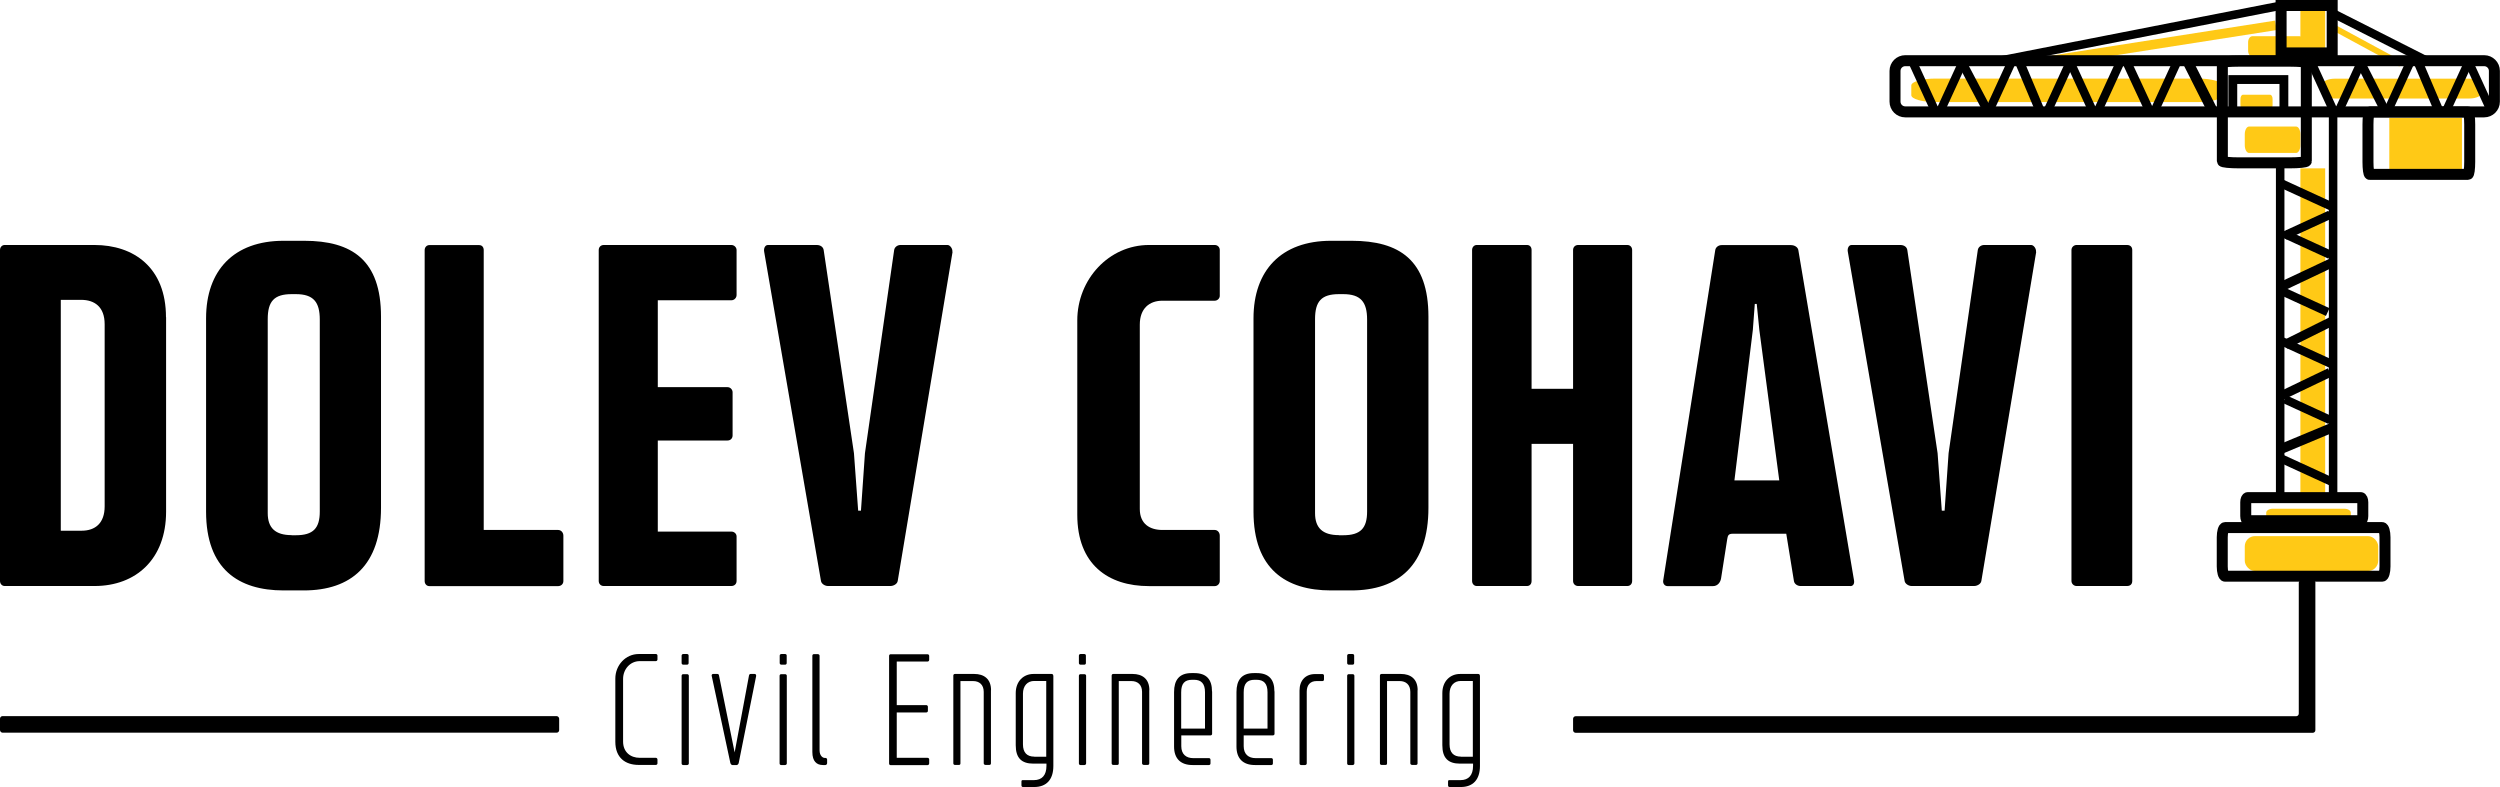 <svg xmlns="http://www.w3.org/2000/svg" id="uuid-c6606df6-ba9c-46e2-81ed-ebc489d7377f" viewBox="0 0 231.95 73.02"><g id="uuid-a4768af2-1eaf-41f8-bf6a-1b605165bb9f"><path d="M15.41,29.43v18.04c0,4.4-2.79,6.9-6.64,6.9H.43C.2,54.37,0,54.18,0,53.9v-30.7c0-.28.2-.47.43-.47h8.33c3.66,0,6.64,2.1,6.64,6.7ZM9.71,30.08c0-1.63-.96-2.26-2.18-2.26h-1.89v21.42h1.93c1.28,0,2.14-.71,2.14-2.26v-16.9Z" style="fill:#000; stroke-width:0px;"></path><path d="M19.12,29.53c0-4.44,2.57-7.19,7.19-7.19h1.91c4.44,0,7.13,1.79,7.13,7.04v17.73c0,5.33-2.77,7.67-7.17,7.67h-1.87c-4.19,0-7.19-1.99-7.19-7.31v-17.92ZM27.06,49.66h.39c1.61,0,2.22-.65,2.22-2.2v-17.81c0-1.63-.59-2.36-2.22-2.36h-.39c-1.63,0-2.22.67-2.22,2.32v18c0,1.36.69,2.04,2.22,2.04Z" style="fill:#000; stroke-width:0px;"></path><path d="M52.27,49.7v4.21c0,.28-.22.47-.49.47h-11.95c-.24,0-.43-.2-.43-.47v-30.7c0-.28.2-.47.43-.47h4.62c.28,0,.43.2.43.47v25.96h6.9c.28,0,.49.24.49.53Z" style="fill:#000; stroke-width:0px;"></path><path d="M61.03,27.86v8.06h6.47c.27,0,.47.24.47.47v4.01c0,.28-.2.47-.47.47h-6.47v8.45h6.82c.29,0,.49.22.49.45v4.13c0,.28-.2.47-.49.47h-11.83c-.28,0-.47-.2-.47-.47v-30.7c0-.28.2-.47.47-.47h11.83c.29,0,.49.24.49.47v4.17c0,.25-.2.49-.49.49h-6.82Z" style="fill:#000; stroke-width:0px;"></path><path d="M88.38,23.36l-5.09,30.54c-.04.28-.39.47-.67.47h-5.8c-.28,0-.61-.2-.65-.47l-5.27-30.54c-.06-.31.08-.63.35-.63h4.52c.37,0,.61.2.65.47l2.81,18.85.39,5.33h.26l.37-5.33,2.71-18.85c.04-.28.31-.47.59-.47h4.36c.24,0,.49.35.45.63Z" style="fill:#000; stroke-width:0px;"></path><path d="M99.95,29.73c0-3.81,2.93-7,6.66-7h6.09c.27,0,.47.2.47.47v4.25c0,.22-.2.45-.47.45h-4.85c-1.2,0-2.1.71-2.1,2.22v17.1c0,1.4.94,1.95,2.1,1.95h4.85c.27,0,.47.24.47.53v4.21c0,.24-.2.47-.47.47h-6.09c-3.81,0-6.66-2.02-6.66-6.62v-18.02Z" style="fill:#000; stroke-width:0px;"></path><path d="M116.3,29.53c0-4.44,2.57-7.19,7.19-7.19h1.91c4.44,0,7.13,1.79,7.13,7.04v17.73c0,5.33-2.77,7.67-7.17,7.67h-1.87c-4.19,0-7.19-1.99-7.19-7.31v-17.92ZM124.23,49.66h.39c1.61,0,2.22-.65,2.22-2.2v-17.81c0-1.63-.59-2.36-2.22-2.36h-.39c-1.63,0-2.22.67-2.22,2.32v18c0,1.36.69,2.04,2.22,2.04Z" style="fill:#000; stroke-width:0px;"></path><path d="M151.43,23.2v30.7c0,.28-.18.47-.45.47h-4.56c-.27,0-.47-.2-.47-.47v-12.72h-3.85v12.72c0,.28-.16.47-.43.47h-4.66c-.24,0-.43-.2-.43-.47v-30.7c0-.28.2-.47.43-.47h4.66c.28,0,.43.2.43.47v12.87h3.85v-12.87c0-.28.2-.47.47-.47h4.56c.27,0,.45.2.45.47Z" style="fill:#000; stroke-width:0px;"></path><path d="M171.67,54.37h-4.62c-.27,0-.57-.18-.61-.47l-.71-4.38h-4.97c-.43,0-.45.2-.51.51l-.57,3.64c-.06.35-.31.71-.75.71h-4.21c-.27,0-.45-.24-.41-.51l4.83-30.66c.04-.28.31-.47.59-.47h6.43c.35,0,.65.2.69.47l5.17,30.66c.04.28-.08.51-.35.51ZM165.08,44.57l-1.85-13.97-.24-2.4h-.18l-.18,2.4-1.71,13.97h4.15Z" style="fill:#000; stroke-width:0px;"></path><path d="M188.92,23.36l-5.09,30.54c-.04.28-.39.47-.67.47h-5.8c-.27,0-.61-.2-.65-.47l-5.27-30.54c-.06-.31.08-.63.35-.63h4.52c.37,0,.61.2.65.47l2.81,18.85.39,5.33h.26l.37-5.33,2.71-18.85c.04-.28.31-.47.59-.47h4.36c.24,0,.49.35.45.63Z" style="fill:#000; stroke-width:0px;"></path><path d="M197.34,54.37h-4.68c-.24,0-.47-.2-.47-.47v-30.7c0-.28.24-.47.47-.47h4.68c.33,0,.49.2.49.47v30.7c0,.28-.16.47-.49.47Z" style="fill:#000; stroke-width:0px;"></path><path d="M57.09,62.96c0-1.24.95-2.28,2.17-2.28h1.59c.09,0,.15.06.15.15v.36c0,.07-.06.15-.15.15h-1.5c-.88,0-1.54.75-1.54,1.65v5.81c0,.99.7,1.51,1.54,1.51h1.5c.09,0,.15.08.15.17v.34c0,.08-.06.15-.15.15h-1.59c-1.24,0-2.17-.66-2.17-2.15v-5.86Z" style="fill:#000; stroke-width:0px;"></path><path d="M63.24,62.7c0-.09.06-.15.15-.15h.36c.09,0,.16.06.16.15v8.13c0,.09-.08.15-.16.15h-.36c-.09,0-.15-.06-.15-.15v-8.13ZM63.24,60.83c0-.09.07-.15.16-.15h.33c.11,0,.16.06.16.15v.69c0,.09-.06.15-.16.15h-.33c-.09,0-.16-.06-.16-.15v-.69Z" style="fill:#000; stroke-width:0px;"></path><path d="M70.16,62.7l-1.62,8.08c-.01.08-.1.2-.18.2h-.41c-.09,0-.17-.11-.19-.2l-1.73-8.08c-.02-.09.04-.17.13-.17h.4c.09,0,.14.06.15.15l1.45,7.13,1.33-7.13c.02-.09.06-.15.15-.15h.38c.09,0,.15.08.13.17Z" style="fill:#000; stroke-width:0px;"></path><path d="M72.33,62.7c0-.09.06-.15.15-.15h.36c.09,0,.16.06.16.15v8.13c0,.09-.08.15-.16.15h-.36c-.09,0-.15-.06-.15-.15v-8.13ZM72.34,60.83c0-.09.07-.15.16-.15h.33c.11,0,.16.06.16.15v.69c0,.09-.06.15-.16.15h-.33c-.09,0-.16-.06-.16-.15v-.69Z" style="fill:#000; stroke-width:0px;"></path><path d="M76.58,70.98h-.23c-.58,0-.98-.34-.98-1.21v-8.93c0-.09.06-.15.15-.15h.35c.09,0,.17.06.17.15v8.78c0,.49.29.7.47.7h.08c.07,0,.15.06.15.15v.33c0,.09-.07.18-.16.18Z" style="fill:#000; stroke-width:0px;"></path><path d="M83.2,61.37v4.05h2.74c.09,0,.15.08.15.15v.38c0,.09-.06.15-.15.15h-2.74v4.21h2.85c.1,0,.16.07.16.15v.36c0,.09-.06.17-.16.17h-3.41c-.09,0-.15-.06-.15-.15v-9.99c0-.09.06-.15.15-.15h3.41c.1,0,.16.08.16.15v.37c0,.08-.06.16-.16.16h-2.85Z" style="fill:#000; stroke-width:0px;"></path><path d="M91.94,64.04v6.78c0,.09-.05.15-.15.15h-.35c-.09,0-.17-.06-.17-.15v-6.63c0-.67-.42-1-.98-1h-1.18v7.63c0,.09-.04.15-.13.15h-.38c-.09,0-.15-.06-.15-.15v-8.14c0-.09.06-.15.15-.15h1.8c.88,0,1.55.45,1.55,1.51Z" style="fill:#000; stroke-width:0px;"></path><path d="M97.73,62.69v8.38c0,1.27-.65,1.95-1.78,1.95h-1.04c-.08,0-.14-.06-.14-.15v-.36c0-.12.06-.13.14-.13h1.02c.74,0,1.16-.45,1.16-1.32v-.21h-1.21c-1.11,0-1.64-.53-1.64-1.71v-4.83c0-1.12.74-1.78,1.64-1.78h1.69c.09,0,.15.06.15.15ZM95.95,70.21h1.12v-7.03h-1.12c-.62,0-1.04.45-1.04,1.18v4.7c0,.77.38,1.14,1.05,1.14Z" style="fill:#000; stroke-width:0px;"></path><path d="M100.1,62.7c0-.09.06-.15.15-.15h.36c.09,0,.16.06.16.15v8.13c0,.09-.08.15-.16.15h-.36c-.09,0-.15-.06-.15-.15v-8.13ZM100.1,60.83c0-.09.07-.15.16-.15h.33c.11,0,.16.06.16.15v.69c0,.09-.06.15-.16.15h-.33c-.09,0-.16-.06-.16-.15v-.69Z" style="fill:#000; stroke-width:0px;"></path><path d="M106.63,64.04v6.78c0,.09-.05.15-.15.15h-.35c-.09,0-.17-.06-.17-.15v-6.63c0-.67-.42-1-.98-1h-1.18v7.63c0,.09-.04.15-.13.15h-.38c-.09,0-.15-.06-.15-.15v-8.14c0-.09.06-.15.15-.15h1.8c.88,0,1.55.45,1.55,1.51Z" style="fill:#000; stroke-width:0px;"></path><path d="M112.46,64.15v3.94c0,.09-.08.14-.15.14h-2.71v1c0,.75.45,1.11,1.11,1.11h1.46c.09,0,.14.07.14.16v.33c0,.08-.05.15-.14.15h-1.53c-1.11,0-1.71-.61-1.71-1.71v-5.06c0-1.1.47-1.76,1.61-1.76h.27c1.13,0,1.64.59,1.64,1.7ZM109.59,64.23v3.37h2.21v-3.37c0-.79-.33-1.16-1.02-1.16h-.17c-.72,0-1.02.37-1.02,1.16Z" style="fill:#000; stroke-width:0px;"></path><path d="M118.25,64.15v3.94c0,.09-.08.14-.15.14h-2.71v1c0,.75.45,1.11,1.11,1.11h1.46c.09,0,.14.07.14.16v.33c0,.08-.05.15-.14.15h-1.53c-1.11,0-1.71-.61-1.71-1.71v-5.06c0-1.1.47-1.76,1.61-1.76h.27c1.13,0,1.64.59,1.64,1.7ZM115.39,64.23v3.37h2.21v-3.37c0-.79-.33-1.16-1.02-1.16h-.17c-.72,0-1.02.37-1.02,1.16Z" style="fill:#000; stroke-width:0px;"></path><path d="M122.84,63.02c0,.13-.06.17-.15.17h-.55c-.56,0-.9.35-.9.98v6.66c0,.09-.08.15-.15.15h-.37c-.08,0-.15-.06-.15-.15v-6.76c0-.94.56-1.53,1.44-1.53h.68c.09,0,.15.06.15.15v.33Z" style="fill:#000; stroke-width:0px;"></path><path d="M124.99,62.7c0-.09.06-.15.15-.15h.36c.09,0,.16.06.16.15v8.13c0,.09-.08.15-.16.15h-.36c-.09,0-.15-.06-.15-.15v-8.13ZM124.99,60.83c0-.09.07-.15.16-.15h.33c.11,0,.16.06.16.15v.69c0,.09-.06.15-.16.15h-.33c-.09,0-.16-.06-.16-.15v-.69Z" style="fill:#000; stroke-width:0px;"></path><path d="M131.52,64.04v6.78c0,.09-.05.15-.15.15h-.35c-.09,0-.17-.06-.17-.15v-6.63c0-.67-.42-1-.98-1h-1.18v7.63c0,.09-.04.15-.13.15h-.38c-.09,0-.15-.06-.15-.15v-8.14c0-.09.06-.15.15-.15h1.8c.88,0,1.55.45,1.55,1.51Z" style="fill:#000; stroke-width:0px;"></path><path d="M137.31,62.69v8.38c0,1.27-.65,1.95-1.78,1.95h-1.04c-.08,0-.14-.06-.14-.15v-.36c0-.12.06-.13.14-.13h1.02c.74,0,1.16-.45,1.16-1.32v-.21h-1.21c-1.11,0-1.64-.53-1.64-1.71v-4.83c0-1.12.74-1.78,1.64-1.78h1.69c.09,0,.15.06.15.15ZM135.53,70.21h1.12v-7.03h-1.12c-.62,0-1.04.45-1.04,1.18v4.7c0,.77.38,1.14,1.05,1.14Z" style="fill:#000; stroke-width:0px;"></path><rect x="208.27" y="49.74" width="12.38" height="3.24" rx=".95" ry=".95" style="fill:#ffc916; stroke-width:0px;"></rect><path d="M218.11,48.09c0,.2-.27.37-.6.37h-6.65c-.33,0-.6-.17-.6-.37v-.52c0-.2.27-.37.6-.37h6.65c.33,0,.6.17.6.37v.52Z" style="fill:#ffc916; stroke-width:0px;"></path><path d="M213.43,13.47c0,.4-.18.72-.4.72h-4.36c-.22,0-.4-.32-.4-.72v-1.01c0-.4.18-.72.4-.72h4.36c.22,0,.4.32.4.72v1.01Z" style="fill:#ffc916; stroke-width:0px;"></path><path d="M213.74,4.7c0,.31-.18.56-.4.56h-4.36c-.22,0-.4-.25-.4-.56v-.78c0-.31.18-.56.4-.56h4.36c.22,0,.4.25.4.56v.78Z" style="fill:#ffc916; stroke-width:0px;"></path><path d="M210.85,9.75c0,.22-.1.4-.23.4h-2.52c-.13,0-.23-.18-.23-.4v-.56c0-.22.1-.4.23-.4h2.52c.13,0,.23.18.23.4v.56Z" style="fill:#ffc916; stroke-width:0px;"></path><path d="M206.19,8.83c0,.35-.99.64-2.22.64h-24.42c-1.23,0-2.22-.29-2.22-.64v-.9c0-.35.99-.64,2.22-.64h24.42c1.23,0,2.22.29,2.22.64v.9Z" style="fill:#ffc916; stroke-width:0px;"></path><path d="M230.25,8.6c0,.3-.51.54-1.14.54h-12.49c-.63,0-1.14-.24-1.14-.54v-.76c0-.3.51-.54,1.14-.54h12.49c.63,0,1.14.24,1.14.54v.76Z" style="fill:#ffc916; stroke-width:0px;"></path><rect x="213.43" y="15.62" width="2.3" height="30.54" style="fill:#ffc916; stroke-width:0px;"></rect><rect x="213.43" y=".47" width="2.3" height="4.44" style="fill:#ffc916; stroke-width:0px;"></rect><rect x="221.68" y="10.94" width="6.74" height="5.24" style="fill:#ffc916; stroke-width:0px;"></rect><rect x="219.41" y=".81" width=".56" height="6.92" transform="translate(111.32 195.42) rotate(-61.56)" style="fill:#ffc916; stroke-width:0px;"></rect><rect x="190.34" y="3.53" width="20.95" height=".89" transform="translate(1.8 31.11) rotate(-8.9)" style="fill:#ffc916; stroke-width:0px;"></rect><path d="M176.77,5.63h53.71c.53,0,.95.43.95.95v2.85c0,.53-.43.95-.95.95h-53.71c-.53,0-.95-.43-.95-.95v-2.85c0-.53.43-.95.95-.95Z" style="fill:none; stroke:#000; stroke-miterlimit:10; stroke-width:1.02px;"></path><path d="M229.14,15.02c0,.64-.07,1.16-.16,1.16h-9.12c-.09,0-.16-.52-.16-1.16v-3.47c0-.64.07-1.16.16-1.16h9.12c.09,0,.16.52.16,1.16v3.47Z" style="fill:none; stroke:#000; stroke-miterlimit:10; stroke-width:1.02px;"></path><path d="M212.42,5.67c.86,0,1.56.07,1.56.16v9.12c0,.09-.7.16-1.56.16h-4.67c-.86,0-1.56-.07-1.56-.16V5.83c0-.09.7-.16,1.56-.16h4.67Z" style="fill:none; stroke:#000; stroke-miterlimit:10; stroke-width:1.02px;"></path><path d="M221.28,52.56c0,.5-.12.9-.26.9h-14.58c-.14,0-.26-.41-.26-.9v-2.71c0-.5.12-.9.26-.9h14.58c.14,0,.26.4.26.9v2.71Z" style="fill:none; stroke:#000; stroke-miterlimit:10; stroke-width:1.02px;"></path><path d="M219.22,47.88c0,.24-.08.43-.19.43h-10.48c-.1,0-.19-.19-.19-.43v-1.28c0-.24.08-.43.19-.43h10.48c.1,0,.19.19.19.43v1.28Z" style="fill:none; stroke:#000; stroke-miterlimit:10; stroke-width:1.02px;"></path><rect x="211.16" y="15.11" width=".79" height="31.06" style="fill:#000; stroke-width:0px;"></rect><rect x="185.37" y="2.69" width="26.37" height=".79" transform="translate(3.11 38.21) rotate(-11.08)" style="fill:#000; stroke-width:0px;"></rect><rect x="213.67" y="41.08" width=".79" height="5.14" transform="translate(85.1 220) rotate(-65.35)" style="fill:#000; stroke-width:0px;"></rect><rect x="213.68" y="35.68" width=".79" height="4.66" transform="translate(90.28 216.74) rotate(-65.36)" style="fill:#000; stroke-width:0px;"></rect><rect x="213.66" y="30.15" width=".79" height="5.18" transform="translate(95.11 213.69) rotate(-65.38)" style="fill:#000; stroke-width:0px;"></rect><rect x="213.45" y="25.65" width=".79" height="4.66" transform="translate(99.26 210.69) rotate(-65.36)" style="fill:#000; stroke-width:0px;"></rect><rect x="213.68" y="20.34" width=".79" height="4.66" transform="translate(104.22 207.8) rotate(-65.36)" style="fill:#000; stroke-width:0px;"></rect><rect x="213.62" y="15.47" width=".79" height="5.26" transform="translate(108.33 205.08) rotate(-65.36)" style="fill:#000; stroke-width:0px;"></rect><polygon points="216.54 40.1 216.13 39.29 211.23 41.33 211.64 42.15 216.54 40.1" style="fill:#000; stroke-width:0px;"></polygon><polygon points="216.33 34.94 215.99 34.17 211.54 36.31 211.88 37.07 216.33 34.94" style="fill:#000; stroke-width:0px;"></polygon><polygon points="216.76 30.08 216.43 29.29 211.87 31.56 212.2 32.35 216.76 30.08" style="fill:#000; stroke-width:0px;"></polygon><polygon points="216.53 24.77 216.18 23.98 211.53 26.17 211.89 26.97 216.53 24.77" style="fill:#000; stroke-width:0px;"></polygon><rect x="211.74" y="20.5" width="4.66" height=".79" transform="translate(10.82 91.25) rotate(-24.67)" style="fill:#000; stroke-width:0px;"></rect><polygon points="203.33 5.37 202.45 5.74 205.03 10.84 205.91 10.47 203.33 5.37" style="fill:#000; stroke-width:0px;"></polygon><polygon points="197.69 5.56 196.93 5.9 199 10.34 199.75 10 197.69 5.56" style="fill:#000; stroke-width:0px;"></polygon><rect x="192.73" y="5.71" width=".79" height="4.66" transform="translate(14.23 81.25) rotate(-24.64)" style="fill:#000; stroke-width:0px;"></rect><polygon points="187.65 5.32 186.89 5.7 188.82 10.29 189.58 9.91 187.65 5.32" style="fill:#000; stroke-width:0px;"></polygon><polygon points="182.38 5.57 181.61 5.87 183.92 10.24 184.69 9.94 182.38 5.57" style="fill:#000; stroke-width:0px;"></polygon><rect x="178.11" y="5.71" width=".79" height="4.66" transform="translate(12.9 75.15) rotate(-24.64)" style="fill:#000; stroke-width:0px;"></rect><rect x="198.61" y="7.64" width="4.66" height=".79" transform="translate(109.86 187.32) rotate(-65.36)" style="fill:#000; stroke-width:0px;"></rect><rect x="193.05" y="7.68" width="5.23" height=".79" transform="translate(106.74 182.56) rotate(-65.36)" style="fill:#000; stroke-width:0px;"></rect><rect x="188.58" y="7.87" width="4.66" height=".79" transform="translate(103.81 178.34) rotate(-65.36)" style="fill:#000; stroke-width:0px;"></rect><rect x="183.27" y="7.64" width="4.66" height=".79" transform="translate(100.88 173.36) rotate(-65.35)" style="fill:#000; stroke-width:0px;"></rect><rect x="178.42" y="7.69" width="5.24" height=".79" transform="translate(98.21 169.27) rotate(-65.36)" style="fill:#000; stroke-width:0px;"></rect><rect x="229.7" y="5.71" width=".79" height="4.66" transform="translate(17.62 96.71) rotate(-24.65)" style="fill:#000; stroke-width:0px;"></rect><polygon points="224.63 5.33 223.87 5.7 225.82 10.29 226.58 9.91 224.63 5.33" style="fill:#000; stroke-width:0px;"></polygon><polygon points="219.36 5.57 218.58 5.88 220.84 10.32 221.61 10 219.36 5.57" style="fill:#000; stroke-width:0px;"></polygon><rect x="215.08" y="5.71" width=".79" height="4.66" transform="translate(16.27 90.57) rotate(-24.64)" style="fill:#000; stroke-width:0px;"></rect><rect x="225.42" y="7.65" width="5.13" height=".79" transform="translate(125.62 211.92) rotate(-65.36)" style="fill:#000; stroke-width:0px;"></rect><rect x="220.25" y="7.64" width="4.66" height=".79" transform="translate(122.48 206.99) rotate(-65.36)" style="fill:#000; stroke-width:0px;"></rect><rect x="215.43" y="7.67" width="5.19" height=".79" transform="translate(119.76 202.85) rotate(-65.35)" style="fill:#000; stroke-width:0px;"></rect><rect x="220.24" y="-1.67" width=".79" height="10.04" transform="translate(118.02 198.7) rotate(-63.16)" style="fill:#000; stroke-width:0px;"></rect><rect x="216.07" y="10.39" width=".79" height="35.78" style="fill:#000; stroke-width:0px;"></rect><rect x="211.64" y=".51" width="4.74" height="4.4" style="fill:none; stroke:#000; stroke-miterlimit:10; stroke-width:1.02px;"></rect><rect x="207.16" y="7.38" width="4.74" height="3" style="fill:none; stroke:#000; stroke-miterlimit:10; stroke-width:.82px;"></rect><path d="M214.82,54.07v13.68c0,.13-.11.24-.24.24h-68.39c-.13,0-.24-.11-.24-.24v-1.06c0-.13.11-.24.24-.24h66.85c.13,0,.24-.11.24-.24v-12.14c0-.13.11-.24.24-.24h1.07c.13,0,.24.11.24.24Z" style="fill:#000; stroke-width:0px;"></path><rect y="66.44" width="51.88" height="1.54" rx=".24" ry=".24" style="fill:#000; stroke-width:0px;"></rect></g></svg>
